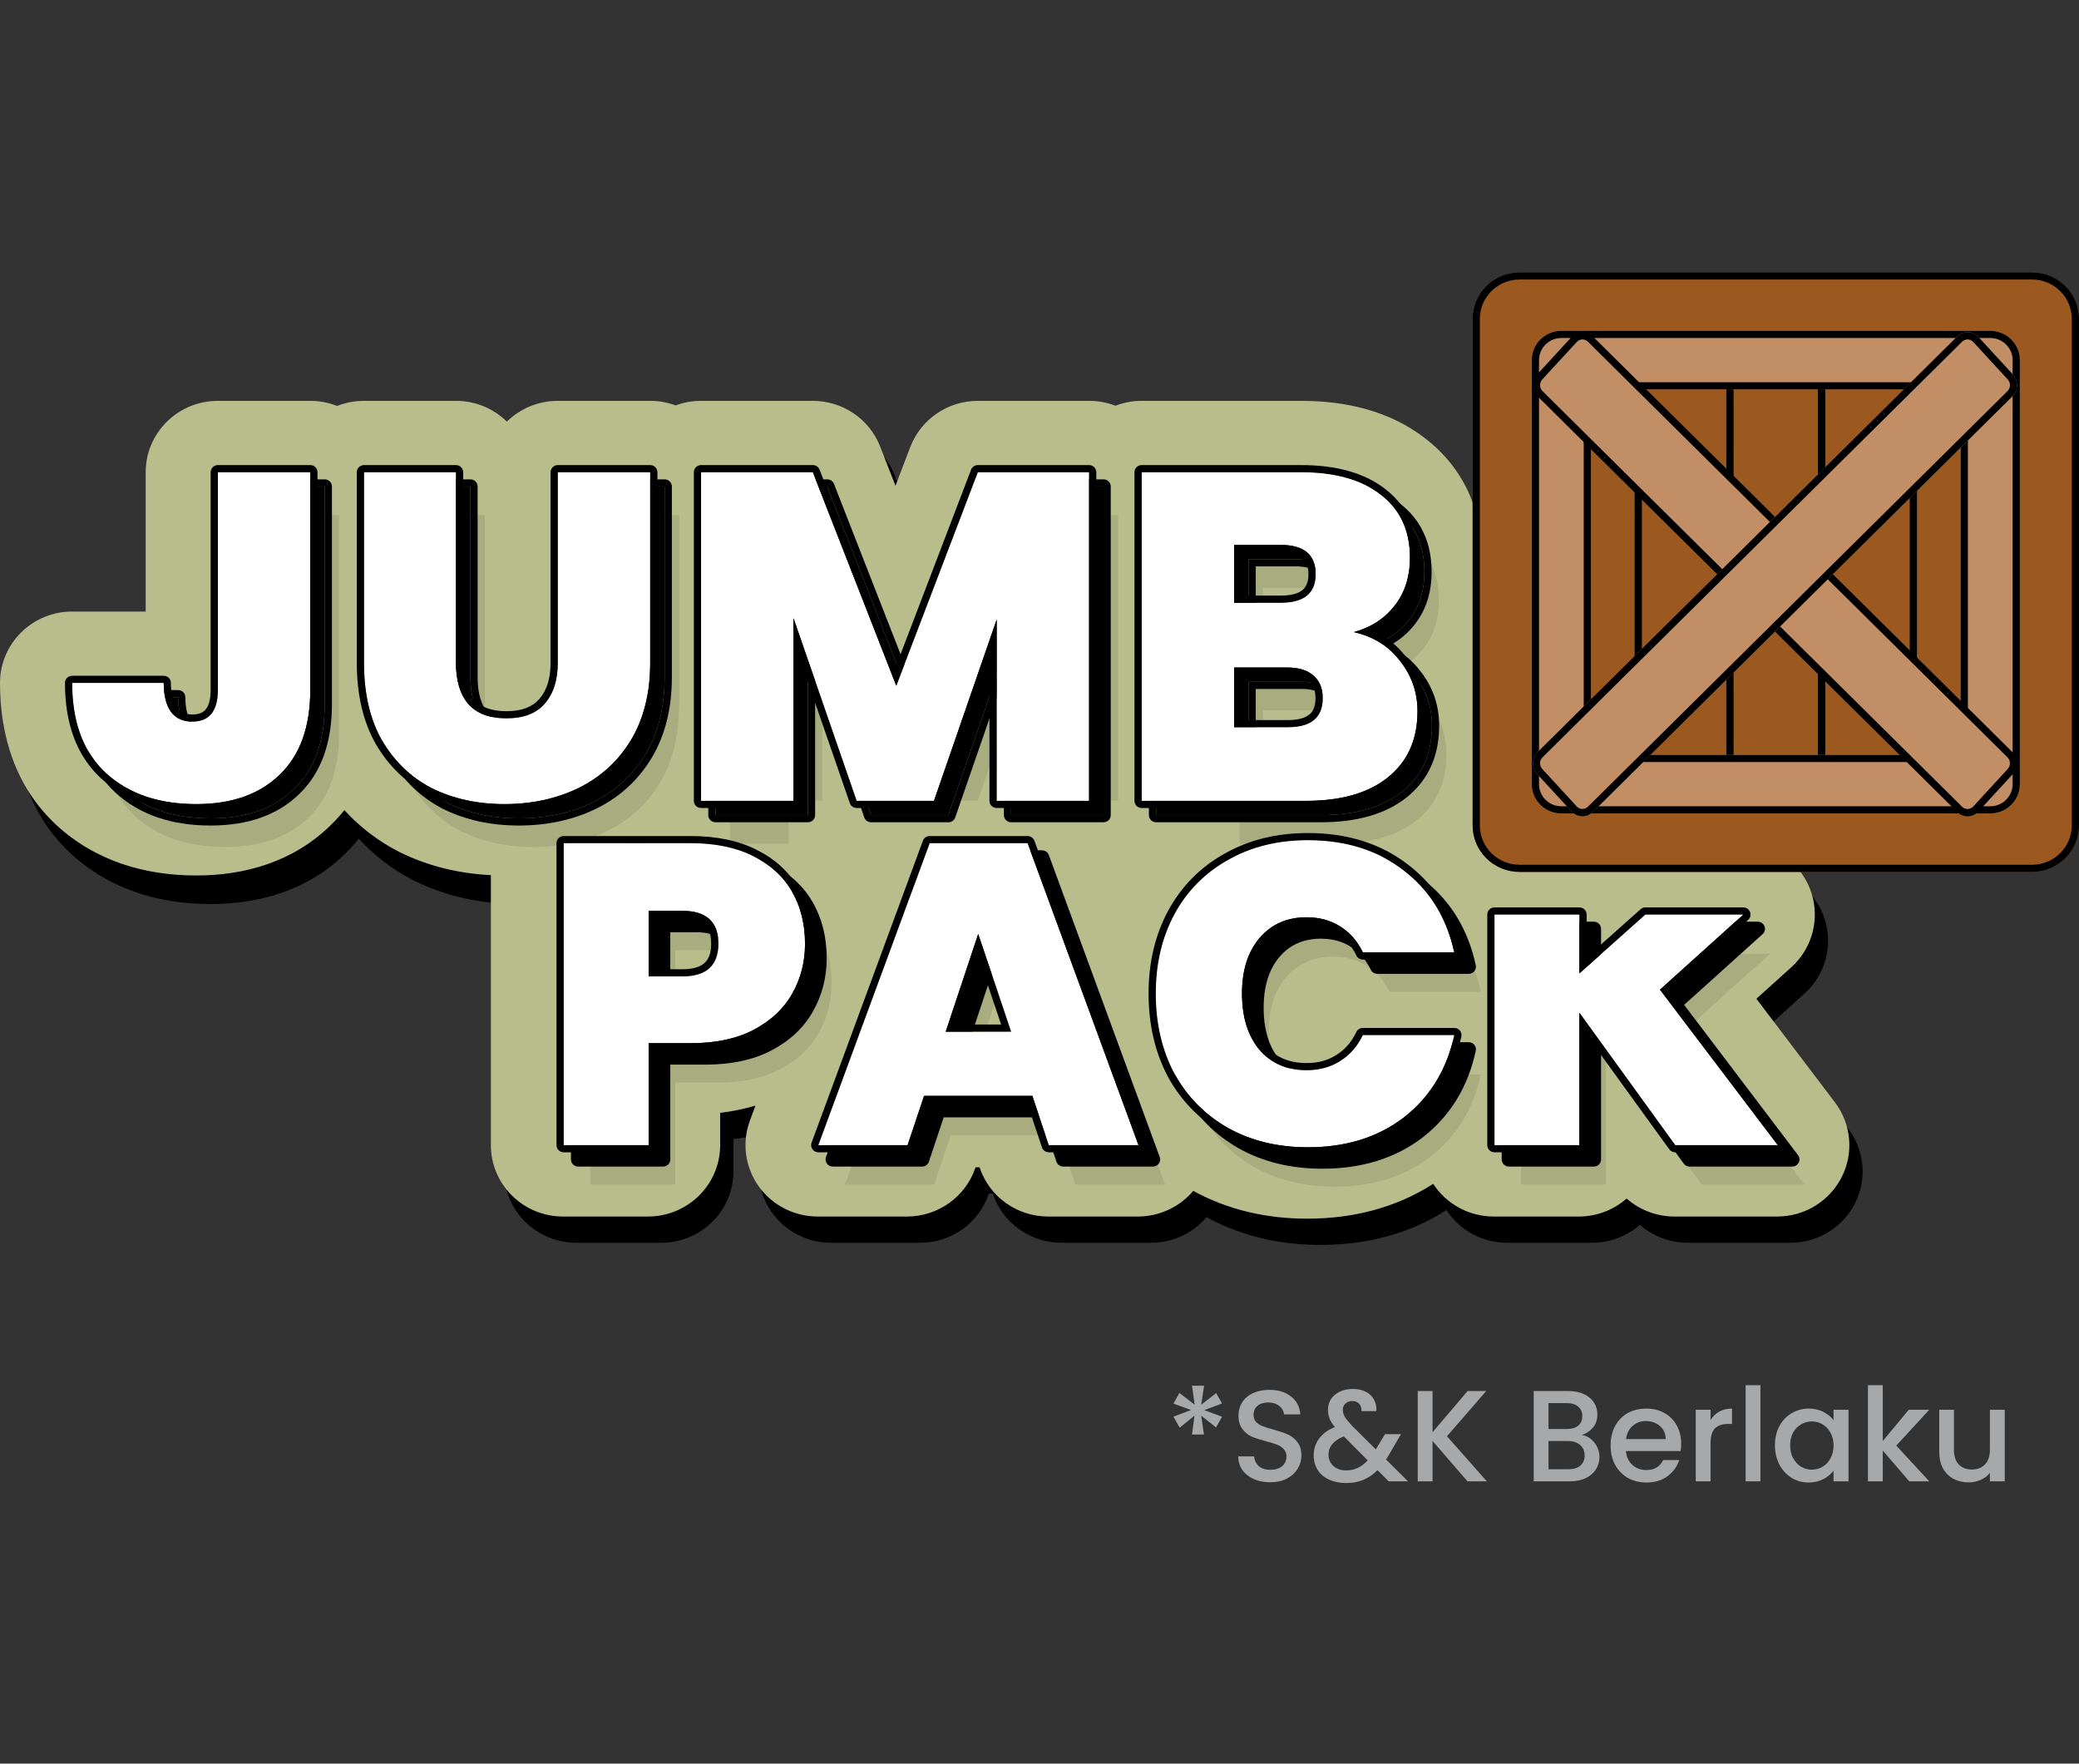 <svg width="224" height="190" viewBox="0 0 224 190" fill="none" xmlns="http://www.w3.org/2000/svg">
<rect x="0" y="0" width="224" height="190" fill="#333333" stroke="none"/>
<g clip-path="url(#clip0_11708_59395)">
<path d="M34.986 53.949V77.402C34.986 81.386 33.885 84.433 31.684 86.542C29.517 88.651 26.52 89.706 22.693 89.706C18.629 89.706 15.378 88.584 12.94 86.341C10.535 84.098 9.333 80.867 9.333 76.648H19.188C19.222 79.427 20.255 80.817 22.286 80.817C24.115 80.817 25.029 79.678 25.029 77.402V53.949H34.986Z" fill="white"/>
<path d="M50.681 53.949V74.489C50.681 76.397 51.122 77.871 52.002 78.908C52.916 79.946 54.288 80.465 56.117 80.465C57.945 80.465 59.317 79.946 60.231 78.908C61.179 77.837 61.654 76.364 61.654 74.489V53.949H71.61V74.489C71.61 77.737 70.916 80.515 69.527 82.825C68.139 85.102 66.242 86.826 63.838 87.998C61.467 89.136 58.826 89.706 55.913 89.706C53.001 89.706 50.394 89.136 48.091 87.998C45.822 86.826 44.027 85.102 42.706 82.825C41.419 80.549 40.776 77.77 40.776 74.489V53.949H50.681Z" fill="white"/>
<path d="M118.898 53.949V89.354H108.942V69.819L102.186 89.354H93.855L87.048 69.668V89.354H77.092V53.949H89.131L98.122 76.95L106.91 53.949H118.898Z" fill="white"/>
<path d="M147.424 71.174C149.524 71.643 151.183 72.681 152.403 74.288C153.656 75.862 154.282 77.67 154.282 79.712C154.282 82.725 153.232 85.085 151.133 86.793C149.033 88.5 146.087 89.354 142.294 89.354H124.566V53.949H141.735C145.392 53.949 148.254 54.753 150.32 56.36C152.419 57.967 153.469 60.227 153.469 63.139C153.469 65.215 152.911 66.956 151.793 68.362C150.709 69.735 149.253 70.672 147.424 71.174ZM134.522 68.011H139.551C142.057 68.011 143.31 66.99 143.31 64.947C143.31 62.838 142.057 61.783 139.551 61.783H134.522V68.011ZM140.313 81.419C142.819 81.419 144.072 80.381 144.072 78.306C144.072 77.234 143.733 76.414 143.056 75.845C142.412 75.276 141.481 74.991 140.262 74.991H134.522V81.419H140.313Z" fill="white"/>
<path fill-rule="evenodd" clip-rule="evenodd" d="M77.207 101.433C78.243 101.984 78.76 103.008 78.76 104.508C78.76 105.876 78.318 106.844 77.433 107.412C76.991 107.696 76.437 107.88 75.773 107.963C75.496 107.998 75.201 108.015 74.886 108.015H71.245V100.955H74.886C75.201 100.955 75.496 100.972 75.773 101.008C76.329 101.078 76.807 101.22 77.207 101.433ZM75.773 93.664C77.08 93.664 78.288 93.776 79.397 94.002C80.533 94.232 81.566 94.581 82.494 95.048C84.362 95.971 85.762 97.248 86.695 98.878C87.629 100.509 88.096 102.385 88.096 104.508C88.096 106.477 87.629 108.277 86.695 109.907C85.793 111.507 84.408 112.799 82.541 113.784C81.777 114.181 80.94 114.495 80.031 114.727C78.754 115.052 77.335 115.214 75.773 115.214H71.245V126.197H62.096V93.664H75.773ZM79.023 122.717V126.197C79.023 130.444 75.541 133.887 71.245 133.887H62.096C57.801 133.887 54.318 130.444 54.318 126.197V93.664C54.318 89.417 57.801 85.974 62.096 85.974H75.773C79.297 85.974 82.808 86.585 85.996 88.182C88.831 89.588 91.256 91.625 93.002 94.331L94.22 91.03C95.339 87.994 98.259 85.974 101.527 85.974H112.076C115.348 85.974 118.27 87.999 119.387 91.039L121.52 96.847C123.544 93.459 126.342 90.73 129.838 88.779C133.642 86.625 137.863 85.651 142.271 85.651C147.84 85.651 153.058 87.162 157.43 90.564C158.706 91.547 159.841 92.635 160.837 93.815C161.336 93.716 161.852 93.664 162.381 93.664H171.53C172.812 93.664 174.021 93.97 175.087 94.513C176.178 93.959 177.395 93.664 178.641 93.664H189.19C192.402 93.664 195.283 95.615 196.443 98.575C197.603 101.535 196.804 104.896 194.431 107.035L190.672 110.423L199.133 121.586C200.899 123.917 201.182 127.033 199.864 129.638C198.546 132.242 195.854 133.887 192.908 133.887H181.846C179.925 133.887 178.095 133.186 176.688 131.953C175.315 133.156 173.509 133.887 171.53 133.887H162.381C159.64 133.887 157.231 132.485 155.845 130.368C151.814 132.958 147.176 134.117 142.271 134.117C137.929 134.117 133.765 133.188 129.998 131.124C128.527 132.866 126.343 133.887 124.026 133.887H114.363C111.008 133.887 108.031 131.759 106.978 128.61L106.968 128.58H106.542L106.531 128.61C105.479 131.759 102.502 133.887 99.146 133.887H89.531C86.992 133.887 84.614 132.662 83.158 130.606C81.703 128.55 81.354 125.921 82.223 123.564L82.823 121.937C81.582 122.309 80.309 122.563 79.023 122.717ZM114.363 126.197H124.026L112.076 93.664H101.527L89.531 126.197H99.146L100.92 120.89H112.59L114.363 126.197ZM103.254 113.968H110.302L106.755 103.447L103.254 113.968ZM130.873 122.312C131.713 123.084 132.65 123.764 133.683 124.351C136.172 125.736 139.035 126.428 142.271 126.428C146.379 126.428 149.833 125.351 152.634 123.198C153.106 122.829 153.55 122.439 153.966 122.027C154.186 121.808 154.399 121.584 154.603 121.353C156.3 119.438 157.448 117.099 158.049 114.337H148.199C147.608 115.568 146.784 116.506 145.726 117.152C144.699 117.799 143.501 118.122 142.131 118.122C140.015 118.122 138.319 117.383 137.043 115.906C135.799 114.399 135.176 112.384 135.176 109.861C135.176 107.369 135.799 105.385 137.043 103.908C138.319 102.401 140.015 101.647 142.131 101.647C143.501 101.647 144.699 101.97 145.726 102.616C146.784 103.262 147.608 104.201 148.199 105.431H158.049C157.726 103.947 157.245 102.588 156.606 101.353C156.152 100.476 155.618 99.661 155.004 98.91C154.671 98.502 154.314 98.113 153.933 97.742C153.527 97.346 153.094 96.971 152.634 96.617C149.833 94.433 146.379 93.341 142.271 93.341C139.035 93.341 136.172 94.048 133.683 95.463C131.193 96.848 129.264 98.801 127.895 101.324C126.706 103.538 126.045 106.032 125.912 108.805C125.896 109.153 125.887 109.505 125.887 109.861C125.887 113.092 126.556 115.968 127.895 118.491C128.696 119.949 129.689 121.223 130.873 122.312ZM162.381 126.197H171.53V111.938L181.846 126.197H192.908L180.212 109.446L189.19 101.353H178.641L171.53 107.692V101.353H162.381V126.197Z" fill="black"/>
<path fill-rule="evenodd" clip-rule="evenodd" d="M40.777 53.949V74.489C40.777 75.508 40.839 76.479 40.963 77.402C41.198 79.149 41.657 80.722 42.337 82.121C42.454 82.361 42.577 82.596 42.707 82.825C44.028 85.102 45.823 86.826 48.092 87.998C50.394 89.136 53.002 89.705 55.914 89.705C58.827 89.705 61.468 89.136 63.839 87.998C66.122 86.885 67.948 85.274 69.315 83.165C69.387 83.053 69.458 82.94 69.528 82.825C70.917 80.515 71.611 77.736 71.611 74.489V53.949H61.654V74.489C61.654 76.364 61.18 77.837 60.232 78.908C59.318 79.946 57.946 80.465 56.118 80.465C54.289 80.465 52.917 79.946 52.003 78.908C51.123 77.87 50.682 76.397 50.682 74.489V53.949H40.777ZM56.168 48.498C57.575 47.115 59.514 46.26 61.654 46.26H71.611C72.576 46.26 73.499 46.433 74.352 46.751C75.204 46.433 76.128 46.26 77.093 46.26H89.132C92.345 46.26 95.228 48.214 96.386 51.177L98.04 55.407L99.635 51.232C100.778 48.24 103.675 46.26 106.911 46.26H118.899C119.899 46.26 120.855 46.446 121.733 46.786C122.611 46.446 123.567 46.26 124.566 46.26H141.736C146.457 46.26 151.226 47.29 155.107 50.298C159.318 53.534 161.248 58.156 161.248 63.139C161.248 65.771 160.699 68.393 159.428 70.793C161.178 73.463 162.061 76.499 162.061 79.712C162.061 84.71 160.202 89.374 156.074 92.731C152.122 95.945 147.186 97.043 142.295 97.043H124.566C123.567 97.043 122.611 96.857 121.733 96.517C120.855 96.857 119.899 97.043 118.899 97.043H108.943C107.731 97.043 106.585 96.769 105.563 96.281C104.532 96.772 103.383 97.043 102.187 97.043H93.856C92.649 97.043 91.491 96.768 90.454 96.269C89.426 96.765 88.27 97.043 87.049 97.043H77.093C74.177 97.043 71.636 95.457 70.304 93.11C69.357 93.778 68.347 94.374 67.278 94.895L67.237 94.915C63.7 96.613 59.879 97.395 55.914 97.395C51.954 97.395 48.13 96.614 44.613 94.875C44.572 94.855 44.531 94.834 44.49 94.813C42.25 93.656 40.302 92.154 38.662 90.352C38.194 90.938 37.681 91.502 37.12 92.042C33.148 95.895 27.998 97.395 22.694 97.395C17.119 97.395 11.822 95.815 7.642 91.97L7.602 91.933C3.22 87.845 1.556 82.335 1.556 76.648C1.556 72.402 5.038 68.959 9.334 68.959H17.253V53.949C17.253 49.702 20.735 46.26 25.03 46.26H34.987C36.01 46.26 36.987 46.455 37.882 46.81C38.776 46.455 39.754 46.26 40.777 46.26H50.682C52.823 46.26 54.762 47.115 56.168 48.498ZM25.03 77.402C25.03 79.678 24.116 80.817 22.287 80.817C20.448 80.817 19.427 79.678 19.225 77.402C19.204 77.163 19.192 76.912 19.189 76.648H9.334C9.334 79.743 9.981 82.306 11.275 84.338C11.745 85.075 12.3 85.743 12.941 86.341C15.379 88.584 18.63 89.705 22.694 89.705C26.52 89.705 29.517 88.651 31.685 86.541C32.803 85.47 33.637 84.157 34.187 82.603C34.72 81.096 34.987 79.362 34.987 77.402V53.949H25.03V77.402ZM77.093 89.354H87.049V69.668L93.856 89.354H102.187L108.943 69.818V89.354H118.899V53.949H106.911L98.123 76.95L89.132 53.949H77.093V89.354ZM153.272 65.162C153.404 64.527 153.47 63.853 153.47 63.139C153.47 60.227 152.42 57.967 150.321 56.36C148.255 54.753 145.393 53.949 141.736 53.949H124.566V89.354H142.295C146.088 89.354 149.034 88.5 151.134 86.793C153.233 85.085 154.283 82.725 154.283 79.712C154.283 78.664 154.118 77.678 153.788 76.754C153.475 75.876 153.014 75.054 152.403 74.288C151.754 73.432 150.979 72.737 150.08 72.204C149.698 71.978 149.294 71.781 148.867 71.612C148.412 71.433 147.931 71.287 147.425 71.174C147.922 71.038 148.392 70.869 148.833 70.669C149.186 70.508 149.522 70.328 149.839 70.126C150.588 69.652 151.24 69.064 151.794 68.362C152.527 67.439 153.02 66.373 153.272 65.162ZM144.069 78.112C144.03 77.135 143.693 76.379 143.057 75.845C142.873 75.682 142.665 75.543 142.435 75.427C142.391 75.404 142.346 75.383 142.3 75.363C141.845 75.159 141.305 75.039 140.68 75.003C140.561 74.996 140.439 74.992 140.314 74.991C140.297 74.991 140.28 74.991 140.263 74.991H134.523V81.419H140.314C141.099 81.419 141.761 81.317 142.3 81.113C143.482 80.667 144.073 79.731 144.073 78.305C144.073 78.24 144.071 78.175 144.069 78.112ZM142.127 67.421C142.187 67.382 142.245 67.342 142.3 67.3C142.974 66.79 143.311 66.006 143.311 64.947C143.311 64.847 143.308 64.749 143.302 64.653C143.246 63.708 142.912 62.995 142.3 62.517C141.675 62.028 140.759 61.783 139.552 61.783H134.523V68.01H139.552C139.801 68.01 140.038 68 140.263 67.98C140.293 67.977 140.324 67.975 140.354 67.971C141.078 67.896 141.669 67.713 142.127 67.421Z" fill="black"/>
<rect x="155.556" y="63.177" width="6.222" height="29.219" fill="#B9BD8C"/>
<path d="M33.431 50.873V74.326C33.431 78.31 32.33 81.356 30.129 83.466C27.961 85.575 24.964 86.629 21.138 86.629C17.074 86.629 13.823 85.508 11.384 83.265C8.98 81.022 7.778 77.791 7.778 73.572H17.633C17.666 76.351 18.699 77.74 20.731 77.74C22.56 77.74 23.474 76.602 23.474 74.326V50.873H33.431Z" fill="white"/>
<path d="M49.126 50.873V71.413C49.126 73.321 49.566 74.794 50.447 75.832C51.361 76.87 52.733 77.389 54.562 77.389C56.39 77.389 57.762 76.87 58.676 75.832C59.624 74.761 60.099 73.288 60.099 71.413V50.873H70.055V71.413C70.055 74.66 69.361 77.439 67.972 79.749C66.584 82.026 64.687 83.75 62.283 84.922C59.912 86.06 57.271 86.629 54.358 86.629C51.446 86.629 48.838 86.06 46.535 84.922C44.267 83.75 42.472 82.026 41.151 79.749C39.864 77.473 39.221 74.694 39.221 71.413V50.873H49.126Z" fill="white"/>
<path d="M117.343 50.873V86.278H107.387V66.742L100.63 86.278H92.3L85.493 66.592V86.278H75.537V50.873H87.576L96.567 73.874L105.355 50.873H117.343Z" fill="white"/>
<path d="M145.869 68.098C147.969 68.567 149.628 69.605 150.847 71.212C152.1 72.785 152.727 74.593 152.727 76.636C152.727 79.649 151.677 82.009 149.577 83.717C147.478 85.424 144.532 86.278 140.739 86.278H123.01V50.873H140.18C143.837 50.873 146.699 51.677 148.765 53.284C150.864 54.891 151.914 57.151 151.914 60.063C151.914 62.139 151.355 63.88 150.238 65.286C149.154 66.659 147.698 67.596 145.869 68.098ZM132.967 64.934H137.996C140.502 64.934 141.755 63.913 141.755 61.871C141.755 59.762 140.502 58.707 137.996 58.707H132.967V64.934ZM138.758 78.343C141.264 78.343 142.517 77.305 142.517 75.23C142.517 74.158 142.178 73.338 141.501 72.769C140.857 72.2 139.926 71.915 138.707 71.915H132.967V78.343H138.758Z" fill="white"/>
<path d="M77.331 101.683C77.331 100.183 76.813 99.158 75.778 98.608C75.377 98.395 74.899 98.253 74.343 98.182C74.067 98.147 73.771 98.129 73.456 98.129H69.816V105.19H73.456C73.771 105.19 74.067 105.173 74.343 105.138C75.008 105.054 75.561 104.871 76.004 104.586C76.888 104.019 77.331 103.051 77.331 101.683Z" fill="#B9BD8C"/>
<path d="M108.873 111.143H101.825L105.325 100.621L108.873 111.143Z" fill="#B9BD8C"/>
<path d="M141.501 72.77C142.136 73.304 142.474 74.059 142.513 75.036C142.515 75.1 142.517 75.165 142.517 75.23C142.517 76.656 141.926 77.591 140.744 78.038C140.205 78.242 139.543 78.344 138.758 78.344H132.967V71.916H138.707L138.758 71.916C138.883 71.917 139.005 71.921 139.124 71.928C139.749 71.964 140.289 72.084 140.744 72.288C140.79 72.308 140.835 72.329 140.878 72.351C141.109 72.468 141.317 72.607 141.501 72.77Z" fill="#B9BD8C"/>
<path d="M140.744 64.225C140.689 64.267 140.631 64.307 140.571 64.346C140.113 64.637 139.522 64.821 138.798 64.896C138.768 64.899 138.737 64.902 138.707 64.905C138.482 64.925 138.245 64.935 137.996 64.935H132.967V58.708H137.996C139.202 58.708 140.119 58.953 140.744 59.442C141.356 59.92 141.69 60.632 141.746 61.578C141.752 61.674 141.755 61.772 141.755 61.872C141.755 62.931 141.418 63.715 140.744 64.225Z" fill="#B9BD8C"/>
<path fill-rule="evenodd" clip-rule="evenodd" d="M52.889 94.283C49.453 94.111 46.137 93.323 43.057 91.8C43.044 91.794 43.031 91.787 43.018 91.781C42.99 91.767 42.962 91.752 42.934 91.738C40.694 90.581 38.746 89.079 37.106 87.277C36.638 87.863 36.125 88.427 35.563 88.967C31.592 92.82 26.442 94.319 21.137 94.319C15.563 94.319 10.266 92.74 6.086 88.894L6.046 88.858C1.664 84.77 0 79.259 0 73.573C0 69.326 3.482 65.884 7.778 65.884H15.696V50.874C15.696 46.627 19.179 43.185 23.474 43.185H33.431C34.454 43.185 35.431 43.38 36.326 43.735C37.22 43.38 38.197 43.185 39.221 43.185H49.126C51.267 43.185 53.206 44.04 54.612 45.423C56.019 44.04 57.958 43.185 60.098 43.185H70.055C71.019 43.185 71.943 43.358 72.796 43.676C73.648 43.358 74.572 43.185 75.537 43.185H87.576C90.789 43.185 93.672 45.139 94.83 48.102L96.484 52.331L98.079 48.157C99.222 45.165 102.119 43.185 105.355 43.185H117.343C118.343 43.185 119.298 43.371 120.177 43.711C121.055 43.371 122.01 43.185 123.01 43.185H140.18C144.901 43.185 149.67 44.215 153.551 47.223C157.762 50.459 159.692 55.081 159.692 60.064C159.692 62.696 159.143 65.318 157.872 67.718C159.622 70.388 160.505 73.424 160.505 76.636C160.505 80.847 159.186 84.82 156.303 87.975C157.457 88.896 158.491 89.904 159.407 90.99C159.906 90.89 160.423 90.838 160.951 90.838H170.1C171.382 90.838 172.592 91.145 173.658 91.688C174.749 91.134 175.966 90.838 177.212 90.838H187.761C190.972 90.838 193.853 92.789 195.013 95.749C196.173 98.71 195.374 102.071 193.001 104.21L189.242 107.598L197.703 118.761C199.469 121.091 199.753 124.208 198.435 126.812C197.117 129.416 194.424 131.061 191.479 131.061H180.416C178.496 131.061 176.666 130.36 175.258 129.127C173.885 130.33 172.079 131.061 170.1 131.061H160.951C158.211 131.061 155.801 129.66 154.416 127.542C150.385 130.132 145.747 131.292 140.842 131.292C136.5 131.292 132.336 130.363 128.568 128.298C127.098 130.041 124.914 131.061 122.596 131.061H112.934C109.579 131.061 106.602 128.934 105.549 125.784L105.539 125.754H105.112L105.102 125.784C104.049 128.934 101.072 131.061 97.717 131.061H88.101C85.563 131.061 83.184 129.837 81.729 127.781C80.274 125.725 79.924 123.096 80.794 120.738L81.394 119.111C80.152 119.484 78.88 119.737 77.593 119.891V123.372C77.593 127.618 74.111 131.061 69.816 131.061H60.667C56.371 131.061 52.889 127.618 52.889 123.372V94.283ZM39.221 71.414V50.874H49.126V71.414C49.126 73.322 49.566 74.795 50.447 75.833C51.361 76.871 52.733 77.39 54.562 77.39C56.39 77.39 57.762 76.871 58.676 75.833C59.624 74.762 60.098 73.288 60.098 71.414V50.874H70.055V71.414C70.055 74.661 69.361 77.44 67.972 79.75C67.902 79.865 67.831 79.978 67.759 80.089C66.998 81.264 66.094 82.284 65.049 83.149H60.667C57.943 83.149 55.546 84.533 54.157 86.629C51.325 86.603 48.785 86.035 46.535 84.923C44.267 83.751 42.472 82.027 41.151 79.75C41.021 79.52 40.898 79.286 40.781 79.046C40.1 77.647 39.642 76.073 39.407 74.326C39.283 73.404 39.221 72.433 39.221 71.414ZM60.667 93.606V123.372H69.816V112.389H74.343C75.906 112.389 77.325 112.226 78.601 111.901C79.511 111.669 80.347 111.355 81.112 110.958C82.979 109.974 84.364 108.682 85.266 107.082C86.2 105.451 86.666 103.652 86.666 101.683C86.666 99.56 86.2 97.683 85.266 96.053C84.822 95.278 84.273 94.583 83.619 93.968H75.537C72.967 93.968 70.689 92.737 69.273 90.838H67.521C66.942 91.19 66.342 91.517 65.722 91.82L65.681 91.839C64.064 92.615 62.389 93.2 60.667 93.606ZM98.944 93.968L88.101 123.372H97.717L99.491 118.065H111.16L112.934 123.372H122.596L111.796 93.968H107.386C106.175 93.968 105.029 93.694 104.007 93.206C102.976 93.697 101.827 93.968 100.63 93.968H98.944ZM119.913 93.538L120.091 94.022C120.191 93.854 120.293 93.688 120.397 93.523C120.323 93.497 120.25 93.47 120.177 93.442C120.089 93.475 120.002 93.507 119.913 93.538ZM149.1 84.08C146.486 83.227 143.71 82.826 140.842 82.826C136.434 82.826 132.213 83.799 128.408 85.954C128.218 86.06 128.031 86.168 127.845 86.279H123.01V50.874H140.18C143.837 50.874 146.699 51.677 148.765 53.284C150.864 54.891 151.914 57.151 151.914 60.064C151.914 60.778 151.848 61.452 151.716 62.087C151.464 63.298 150.971 64.364 150.238 65.287C149.684 65.989 149.032 66.577 148.283 67.051C147.965 67.252 147.63 67.433 147.277 67.593C146.835 67.794 146.366 67.963 145.869 68.099C146.375 68.212 146.856 68.358 147.31 68.537C147.737 68.705 148.142 68.903 148.524 69.129C149.423 69.662 150.198 70.357 150.847 71.213C151.458 71.979 151.919 72.801 152.232 73.679C152.562 74.603 152.727 75.589 152.727 76.636C152.727 79.65 151.677 82.01 149.577 83.717C149.423 83.843 149.264 83.964 149.1 84.08ZM130.251 93.968C128.704 95.188 127.442 96.699 126.465 98.499C125.276 100.713 124.615 103.207 124.483 105.98C124.466 106.327 124.458 106.679 124.458 107.036C124.458 110.266 125.127 113.143 126.465 115.665C127.266 117.123 128.259 118.397 129.444 119.487C130.284 120.259 131.22 120.939 132.253 121.526C134.743 122.91 137.606 123.602 140.842 123.602C144.95 123.602 148.404 122.526 151.204 120.372C151.677 120.004 152.121 119.613 152.537 119.201C152.757 118.983 152.969 118.758 153.174 118.528C154.87 116.613 156.019 114.274 156.619 111.512H146.77C146.179 112.743 145.354 113.681 144.296 114.327C143.269 114.973 142.071 115.296 140.702 115.296C138.586 115.296 136.89 114.558 135.614 113.081C134.369 111.574 133.747 109.558 133.747 107.036C133.747 104.544 134.369 102.56 135.614 101.083C136.89 99.575 138.586 98.822 140.702 98.822C142.071 98.822 143.269 99.145 144.296 99.791C145.354 100.437 146.179 101.375 146.77 102.606H156.619C156.297 101.122 155.816 99.762 155.177 98.528C154.722 97.65 154.188 96.836 153.574 96.084C153.241 95.677 152.884 95.287 152.504 94.916C152.098 94.52 151.665 94.145 151.204 93.792C150.619 93.335 150.005 92.926 149.362 92.565C146.619 93.573 143.671 93.968 140.739 93.968H130.251ZM85.493 85.847C85.189 85.676 84.88 85.512 84.567 85.357C81.739 83.94 78.656 83.299 75.537 83.173V50.874H87.576L96.567 73.874L105.355 50.874H117.343V86.279H116.91C115.47 84.345 113.161 83.149 110.647 83.149H107.386V66.743L101.713 83.149H100.098C97.583 83.149 95.275 84.345 93.834 86.279H92.3L85.493 66.593V85.847ZM20.731 77.741C22.56 77.741 23.474 76.603 23.474 74.326V50.874H33.431V74.326C33.431 76.287 33.164 78.021 32.631 79.527C32.081 81.082 31.247 82.395 30.129 83.466C27.961 85.576 24.964 86.63 21.137 86.63C17.074 86.63 13.823 85.509 11.384 83.266C10.744 82.668 10.189 82 9.719 81.262C8.425 79.231 7.778 76.668 7.778 73.573H17.633C17.636 73.837 17.648 74.088 17.669 74.326C17.871 76.603 18.892 77.741 20.731 77.741ZM170.1 123.372H160.951V98.528H170.1V104.867L177.212 98.528H187.761L178.782 106.62L191.479 123.372H180.416L170.1 109.112V123.372Z" fill="#B9BD8C"/>
<path d="M36.541 55.487V78.94C36.541 82.924 35.441 85.971 33.24 88.08C31.072 90.189 28.075 91.244 24.248 91.244C20.185 91.244 16.934 90.122 14.495 87.879C12.091 85.636 10.889 82.405 10.889 78.186H20.743C20.777 80.965 21.81 82.355 23.842 82.355C25.671 82.355 26.585 81.216 26.585 78.94V55.487H36.541Z" fill="#A8AC7F"/>
<path d="M52.237 55.487V76.027C52.237 77.935 52.677 79.409 53.558 80.446C54.472 81.484 55.844 82.003 57.672 82.003C59.501 82.003 60.873 81.484 61.787 80.446C62.735 79.375 63.209 77.902 63.209 76.027V55.487H73.166V76.027C73.166 79.275 72.471 82.053 71.083 84.364C69.694 86.64 67.798 88.364 65.394 89.536C63.023 90.674 60.382 91.244 57.469 91.244C54.557 91.244 51.949 90.674 49.646 89.536C47.377 88.364 45.583 86.64 44.262 84.364C42.975 82.087 42.331 79.308 42.331 76.027V55.487H52.237Z" fill="#A8AC7F"/>
<path d="M120.454 55.487V90.892H110.497V71.357L103.741 90.892H95.41L88.604 71.206V90.892H78.647V55.487H90.686L99.677 78.488L108.465 55.487H120.454Z" fill="#A8AC7F"/>
<path d="M148.98 72.713C151.08 73.181 152.739 74.219 153.958 75.826C155.211 77.4 155.838 79.208 155.838 81.25C155.838 84.263 154.788 86.623 152.688 88.331C150.589 90.038 147.642 90.892 143.85 90.892H126.121V55.487H143.291C146.948 55.487 149.81 56.291 151.876 57.898C153.975 59.505 155.025 61.765 155.025 64.677C155.025 66.753 154.466 68.494 153.349 69.9C152.265 71.273 150.809 72.21 148.98 72.713ZM136.077 69.549H141.106C143.612 69.549 144.865 68.528 144.865 66.485C144.865 64.376 143.612 63.322 141.106 63.322H136.077V69.549ZM141.868 82.957C144.374 82.957 145.627 81.919 145.627 79.844C145.627 78.772 145.289 77.952 144.611 77.383C143.968 76.814 143.037 76.529 141.818 76.529H136.077V82.957H141.868Z" fill="#A8AC7F"/>
<path d="M88.095 104.509C88.095 106.478 87.629 108.278 86.695 109.909C85.793 111.508 84.408 112.8 82.541 113.785C80.705 114.739 78.448 115.215 75.772 115.215H71.245V126.198H62.096V93.665H75.772C78.417 93.665 80.658 94.126 82.494 95.049C84.361 95.972 85.761 97.249 86.695 98.879C87.629 100.51 88.095 102.387 88.095 104.509ZM74.885 108.017C77.468 108.017 78.76 106.847 78.76 104.509C78.76 102.14 77.468 100.956 74.885 100.956H71.245V108.017H74.885Z" fill="#B9BD8C"/>
<path d="M112.589 120.892H100.92L99.146 126.198H89.53L101.527 93.665H112.076L124.025 126.198H114.363L112.589 120.892ZM110.302 113.969L106.754 103.448L103.254 113.969H110.302Z" fill="#B9BD8C"/>
<path d="M125.887 109.862C125.887 106.663 126.556 103.817 127.894 101.325C129.263 98.802 131.193 96.849 133.682 95.465C136.172 94.049 139.035 93.342 142.271 93.342C146.379 93.342 149.833 94.434 152.633 96.618C155.434 98.772 157.239 101.71 158.048 105.432H148.199C147.608 104.202 146.783 103.263 145.725 102.617C144.698 101.971 143.5 101.648 142.131 101.648C140.015 101.648 138.319 102.402 137.043 103.909C135.798 105.386 135.176 107.37 135.176 109.862C135.176 112.385 135.798 114.4 137.043 115.908C138.319 117.384 140.015 118.123 142.131 118.123C143.5 118.123 144.698 117.8 145.725 117.154C146.783 116.508 147.608 115.569 148.199 114.339H158.048C157.239 118.061 155.434 121.015 152.633 123.199C149.833 125.352 146.379 126.429 142.271 126.429C139.035 126.429 136.172 125.737 133.682 124.353C131.193 122.937 129.263 120.984 127.894 118.492C126.556 115.969 125.887 113.093 125.887 109.862Z" fill="#B9BD8C"/>
<path d="M181.845 126.198L171.529 111.939V126.198H162.38V101.354H171.529V107.693L178.641 101.354H189.19L180.211 109.447L192.908 126.198H181.845Z" fill="#B9BD8C"/>
<path d="M86.667 101.683C86.667 103.652 86.2 105.452 85.266 107.082C84.364 108.682 82.979 109.974 81.112 110.959C79.276 111.912 77.02 112.389 74.344 112.389H69.816V123.372H60.667V90.839H74.344C76.989 90.839 79.229 91.3 81.065 92.223C82.932 93.146 84.333 94.423 85.266 96.053C86.2 97.684 86.667 99.56 86.667 101.683ZM73.457 105.19C76.04 105.19 77.331 104.021 77.331 101.683C77.331 99.314 76.04 98.13 73.457 98.13H69.816V105.19H73.457Z" fill="white"/>
<path d="M111.161 118.065H99.491L97.717 123.372H88.102L100.098 90.839H110.647L122.597 123.372H112.934L111.161 118.065ZM108.873 111.143L105.326 100.622L101.825 111.143H108.873Z" fill="white"/>
<path d="M124.458 107.036C124.458 103.837 125.127 100.991 126.465 98.499C127.835 95.976 129.764 94.023 132.253 92.638C134.743 91.223 137.606 90.516 140.842 90.516C144.95 90.516 148.404 91.608 151.205 93.792C154.005 95.946 155.81 98.884 156.619 102.606H146.77C146.179 101.376 145.354 100.437 144.296 99.791C143.27 99.145 142.071 98.822 140.702 98.822C138.586 98.822 136.89 99.576 135.614 101.083C134.37 102.56 133.747 104.544 133.747 107.036C133.747 109.559 134.37 111.574 135.614 113.081C136.89 114.558 138.586 115.297 140.702 115.297C142.071 115.297 143.27 114.973 144.296 114.327C145.354 113.681 146.179 112.743 146.77 111.512H156.619C155.81 115.235 154.005 118.188 151.205 120.373C148.404 122.526 144.95 123.603 140.842 123.603C137.606 123.603 134.743 122.911 132.253 121.526C129.764 120.111 127.835 118.158 126.465 115.666C125.127 113.143 124.458 110.267 124.458 107.036Z" fill="white"/>
<path d="M180.416 123.372L170.101 109.113V123.372H160.952V98.528H170.101V104.867L177.212 98.528H187.761L178.783 106.621L191.479 123.372H180.416Z" fill="white"/>
<path d="M89.596 105.921C89.596 107.89 89.129 109.69 88.196 111.321C87.293 112.92 85.909 114.213 84.042 115.197C82.206 116.151 79.95 116.628 77.273 116.628H72.746V127.611H63.597V95.077H77.273C79.918 95.077 82.159 95.538 83.995 96.461C85.862 97.384 87.262 98.661 88.196 100.292C89.129 101.922 89.596 103.799 89.596 105.921ZM76.386 109.429C78.969 109.429 80.261 108.26 80.261 105.921C80.261 103.553 78.969 102.368 76.386 102.368H72.746V109.429H76.386Z" fill="#A8AC7F"/>
<path d="M114.09 122.304H102.421L100.647 127.611H91.031L103.028 95.077H113.577L125.526 127.611H115.864L114.09 122.304ZM111.803 115.382L108.255 104.86L104.755 115.382H111.803Z" fill="#A8AC7F"/>
<path d="M127.388 111.275C127.388 108.075 128.057 105.229 129.395 102.737C130.764 100.215 132.694 98.261 135.183 96.877C137.673 95.462 140.536 94.754 143.772 94.754C147.88 94.754 151.334 95.846 154.135 98.03C156.935 100.184 158.74 103.122 159.549 106.844H149.7C149.109 105.614 148.284 104.675 147.226 104.029C146.199 103.383 145.001 103.06 143.632 103.06C141.516 103.06 139.82 103.814 138.544 105.322C137.299 106.798 136.677 108.783 136.677 111.275C136.677 113.797 137.299 115.812 138.544 117.32C139.82 118.796 141.516 119.535 143.632 119.535C145.001 119.535 146.199 119.212 147.226 118.566C148.284 117.92 149.109 116.981 149.7 115.751H159.549C158.74 119.473 156.935 122.427 154.135 124.611C151.334 126.764 147.88 127.841 143.772 127.841C140.536 127.841 137.673 127.149 135.183 125.765C132.694 124.349 130.764 122.396 129.395 119.904C128.057 117.381 127.388 114.505 127.388 111.275Z" fill="#A8AC7F"/>
<path d="M183.346 127.611L173.03 113.351V127.611H163.881V102.766H173.03V109.106L180.142 102.766H190.691L181.712 110.859L194.409 127.611H183.346Z" fill="#A8AC7F"/>
<rect x="84.967" y="86.244" width="48.6" height="9.892" fill="#B9BD8C"/>
<path fill-rule="evenodd" clip-rule="evenodd" d="M75.97 114.696C78.737 114.696 81.125 114.203 83.1 113.177L83.104 113.175C85.083 112.131 86.585 110.742 87.571 108.997C88.573 107.245 89.071 105.315 89.071 103.221C89.071 100.983 88.578 98.973 87.57 97.212C86.553 95.436 85.031 94.058 83.042 93.074C81.07 92.084 78.703 91.607 75.97 91.607H62.293C61.864 91.607 61.516 91.951 61.516 92.376V124.91C61.516 125.334 61.864 125.679 62.293 125.679H71.442C71.872 125.679 72.22 125.334 72.22 124.91V114.696H75.97ZM78.18 103.221C78.18 104.253 77.898 104.891 77.464 105.284C77.016 105.689 76.271 105.959 75.083 105.959H72.22V100.436H75.083C76.269 100.436 77.013 100.709 77.46 101.119C77.896 101.519 78.18 102.17 78.18 103.221Z" fill="black"/>
<path fill-rule="evenodd" clip-rule="evenodd" d="M100.082 125.151L101.68 120.372H112.225L113.822 125.151C113.928 125.466 114.225 125.679 114.561 125.679H124.223C124.477 125.679 124.714 125.556 124.86 125.351C125.006 125.146 125.041 124.883 124.954 124.647L113.005 92.114C112.893 91.81 112.601 91.607 112.274 91.607H101.724C101.397 91.607 101.105 91.809 100.994 92.113L88.997 124.646C88.91 124.882 88.945 125.145 89.091 125.351C89.236 125.556 89.474 125.679 89.728 125.679H99.344C99.679 125.679 99.977 125.466 100.082 125.151ZM104.526 111.912L106.957 104.605L109.421 111.912H104.526Z" fill="black"/>
<path d="M127.407 99.673L127.405 99.676C126 102.293 125.307 105.266 125.307 108.574C125.307 111.912 125.999 114.913 127.403 117.56L127.408 117.57C128.846 120.187 130.878 122.244 133.492 123.73L133.499 123.734C136.119 125.191 139.117 125.909 142.469 125.909C146.721 125.909 150.351 124.792 153.309 122.517L153.313 122.514C156.267 120.21 158.162 117.094 159.006 113.211C159.056 112.984 158.999 112.747 158.851 112.567C158.703 112.386 158.481 112.281 158.246 112.281H148.397C148.097 112.281 147.823 112.452 147.694 112.72C147.16 113.832 146.431 114.651 145.514 115.211L145.505 115.216C144.618 115.774 143.569 116.065 142.329 116.065C140.423 116.065 138.953 115.413 137.838 114.126C136.74 112.793 136.151 110.968 136.151 108.574C136.151 106.208 136.74 104.416 137.837 103.114C138.955 101.794 140.426 101.128 142.329 101.128C143.569 101.128 144.618 101.419 145.505 101.977L145.514 101.983C146.431 102.543 147.16 103.362 147.694 104.474C147.823 104.742 148.097 104.913 148.397 104.913H158.246C158.481 104.913 158.703 104.808 158.851 104.627C158.999 104.446 159.056 104.209 159.006 103.982C158.163 100.1 156.267 96.999 153.311 94.724C150.353 92.418 146.722 91.284 142.469 91.284C139.115 91.284 136.116 92.018 133.495 93.508C130.877 94.965 128.844 97.025 127.407 99.673Z" fill="black"/>
<path d="M181.41 125.357C181.556 125.559 181.792 125.679 182.043 125.679H193.106C193.4 125.679 193.669 125.514 193.801 125.254C193.933 124.993 193.905 124.682 193.728 124.449L181.455 108.256L189.912 100.634C190.149 100.42 190.229 100.084 190.113 99.788C189.997 99.492 189.709 99.296 189.388 99.296H178.838C178.646 99.296 178.46 99.367 178.318 99.494L172.505 104.676V100.065C172.505 99.641 172.157 99.296 171.727 99.296H162.578C162.149 99.296 161.8 99.641 161.8 100.065V124.91C161.8 125.334 162.149 125.679 162.578 125.679H171.727C172.157 125.679 172.505 125.334 172.505 124.91V113.047L181.41 125.357Z" fill="black"/>
<path d="M86.737 101.683C86.737 103.652 86.27 105.452 85.337 107.082C84.434 108.682 83.049 109.974 81.182 110.959C79.346 111.912 77.09 112.389 74.414 112.389H69.886V123.372H60.737V90.839H74.414C77.059 90.839 79.3 91.3 81.136 92.223C83.003 93.146 84.403 94.423 85.337 96.053C86.27 97.684 86.737 99.56 86.737 101.683ZM73.527 105.19C76.11 105.19 77.401 104.021 77.401 101.683C77.401 99.314 76.11 98.13 73.527 98.13H69.886V105.19H73.527Z" fill="white"/>
<path d="M111.231 118.065H99.561L97.788 123.372H88.172L100.168 90.839H110.717L122.667 123.372H113.005L111.231 118.065ZM108.944 111.143L105.396 100.622L101.895 111.143H108.944Z" fill="white"/>
<path d="M124.529 107.036C124.529 103.837 125.198 100.991 126.536 98.499C127.905 95.976 129.834 94.023 132.324 92.638C134.813 91.223 137.676 90.516 140.913 90.516C145.02 90.516 148.474 91.608 151.275 93.792C154.076 95.946 155.881 98.884 156.69 102.606H146.841C146.249 101.376 145.425 100.437 144.367 99.791C143.34 99.145 142.142 98.822 140.773 98.822C138.657 98.822 136.961 99.576 135.685 101.083C134.44 102.56 133.818 104.544 133.818 107.036C133.818 109.559 134.44 111.574 135.685 113.081C136.961 114.558 138.657 115.297 140.773 115.297C142.142 115.297 143.34 114.973 144.367 114.327C145.425 113.681 146.249 112.743 146.841 111.512H156.69C155.881 115.235 154.076 118.188 151.275 120.373C148.474 122.526 145.02 123.603 140.913 123.603C137.676 123.603 134.813 122.911 132.324 121.526C129.834 120.111 127.905 118.158 126.536 115.666C125.198 113.143 124.529 110.267 124.529 107.036Z" fill="white"/>
<path d="M180.487 123.372L170.171 109.113V123.372H161.022V98.528H170.171V104.867L177.282 98.528H187.832L178.853 106.621L191.549 123.372H180.487Z" fill="white"/>
<path fill-rule="evenodd" clip-rule="evenodd" d="M81.545 111.639C79.57 112.665 77.182 113.158 74.415 113.158H70.665V123.372C70.665 123.796 70.317 124.141 69.887 124.141H60.738C60.309 124.141 59.96 123.796 59.96 123.372V90.838C59.96 90.413 60.309 90.069 60.738 90.069H74.415C77.148 90.069 79.515 90.546 81.487 91.536C83.476 92.52 84.997 93.898 86.014 95.674C87.022 97.435 87.516 99.445 87.516 101.683C87.516 103.777 87.018 105.707 86.016 107.459C85.03 109.204 83.528 110.593 81.549 111.637L81.545 111.639ZM81.136 92.222C79.3 91.299 77.06 90.838 74.415 90.838H60.738V123.372H69.887V112.389H74.415C77.091 112.389 79.347 111.912 81.183 110.958C83.05 109.974 84.435 108.682 85.338 107.082C86.271 105.451 86.738 103.652 86.738 101.683C86.738 99.56 86.271 97.683 85.338 96.053C84.404 94.422 83.004 93.145 81.136 92.222ZM100.169 90.838H110.718L122.668 123.372H113.006L111.232 118.065H99.562L97.788 123.372H88.173L100.169 90.838ZM100.124 118.834L98.527 123.613C98.422 123.928 98.124 124.141 97.788 124.141H88.173C87.919 124.141 87.681 124.018 87.536 123.813C87.39 123.607 87.355 123.344 87.442 123.108L99.438 90.575C99.55 90.271 99.842 90.069 100.169 90.069H110.718C111.046 90.069 111.338 90.272 111.449 90.576L123.399 123.109C123.486 123.345 123.45 123.608 123.305 123.813C123.159 124.018 122.922 124.141 122.668 124.141H113.006C112.67 124.141 112.372 123.928 112.267 123.613L110.67 118.834H100.124ZM125.85 98.138L125.851 98.135C127.289 95.487 129.322 93.426 131.94 91.969C134.561 90.48 137.56 89.746 140.914 89.746C145.167 89.746 148.798 90.88 151.756 93.186C154.712 95.46 156.607 98.562 157.451 102.444C157.5 102.671 157.443 102.908 157.296 103.089C157.148 103.269 156.926 103.374 156.691 103.374H146.842C146.541 103.374 146.268 103.204 146.139 102.935C145.605 101.824 144.876 101.005 143.959 100.445L143.95 100.439C143.063 99.881 142.014 99.59 140.774 99.59C138.871 99.59 137.4 100.256 136.282 101.576C135.185 102.878 134.596 104.67 134.596 107.036C134.596 109.43 135.185 111.254 136.283 112.588C137.397 113.875 138.868 114.527 140.774 114.527C142.014 114.527 143.063 114.236 143.95 113.678L143.959 113.673C144.876 113.113 145.605 112.294 146.139 111.182C146.268 110.914 146.541 110.743 146.842 110.743H156.691C156.926 110.743 157.148 110.848 157.296 111.029C157.443 111.209 157.5 111.446 157.451 111.673C156.607 115.556 154.712 118.672 151.758 120.976L151.754 120.979C148.795 123.254 145.166 124.371 140.914 124.371C137.562 124.371 134.564 123.653 131.943 122.196L131.937 122.192C129.323 120.706 127.291 118.649 125.853 116.032L125.848 116.022C124.444 113.375 123.752 110.373 123.752 107.036C123.752 103.727 124.444 100.755 125.85 98.138ZM135.686 113.081C134.441 111.573 133.818 109.558 133.818 107.036C133.818 104.544 134.441 102.559 135.686 101.083C136.961 99.575 138.657 98.822 140.774 98.822C142.143 98.822 143.341 99.144 144.368 99.791C145.426 100.437 146.25 101.375 146.842 102.606H156.691C156.634 102.345 156.573 102.089 156.506 101.837C155.624 98.476 153.881 95.794 151.276 93.791C148.475 91.607 145.021 90.515 140.914 90.515C137.677 90.515 134.814 91.223 132.325 92.638C129.835 94.022 127.906 95.976 126.537 98.498C125.199 100.99 124.53 103.836 124.53 107.036C124.53 110.266 125.199 113.142 126.537 115.665C127.906 118.157 129.835 120.111 132.325 121.526C134.814 122.91 137.677 123.602 140.914 123.602C145.021 123.602 148.475 122.526 151.276 120.372C153.881 118.34 155.625 115.643 156.507 112.281C156.573 112.028 156.634 111.772 156.691 111.512H146.842C146.25 112.742 145.426 113.681 144.368 114.327C143.341 114.973 142.143 115.296 140.774 115.296C138.657 115.296 136.961 114.558 135.686 113.081ZM180.488 124.141C180.237 124.141 180.001 124.021 179.855 123.819L170.95 111.509V123.372C170.95 123.796 170.601 124.141 170.172 124.141H161.023C160.593 124.141 160.245 123.796 160.245 123.372V98.527C160.245 98.103 160.593 97.758 161.023 97.758H170.172C170.601 97.758 170.95 98.103 170.95 98.527V103.138L176.762 97.956C176.905 97.829 177.091 97.758 177.283 97.758H187.832C188.154 97.758 188.442 97.954 188.558 98.249C188.674 98.546 188.594 98.882 188.356 99.096L179.9 106.718L192.173 122.911C192.349 123.144 192.378 123.455 192.246 123.716C192.114 123.976 191.845 124.141 191.55 124.141H180.488ZM178.854 106.62L187.832 98.527H177.283L170.172 104.867V98.527H161.023V123.372H170.172V109.112L180.488 123.372H191.55L178.854 106.62ZM75.909 103.746C76.343 103.353 76.624 102.715 76.624 101.683C76.624 100.632 76.341 99.981 75.905 99.581C75.458 99.171 74.713 98.898 73.528 98.898H70.665V104.421H73.528C74.716 104.421 75.461 104.151 75.909 103.746ZM73.528 105.19C76.111 105.19 77.402 104.021 77.402 101.683C77.402 99.314 76.111 98.129 73.528 98.129H69.887V105.19H73.528ZM105.397 100.621L101.896 111.143H108.945L105.397 100.621ZM105.402 103.067L102.971 110.374H107.865L105.402 103.067Z" fill="black"/>
<path d="M34.986 52.412V75.865C34.986 79.849 33.885 82.895 31.684 85.005C29.517 87.114 26.52 88.168 22.693 88.168C18.629 88.168 15.378 87.047 12.94 84.804C10.535 82.561 9.333 79.33 9.333 75.111H19.188C19.222 77.89 20.255 79.28 22.286 79.28C24.115 79.28 25.029 78.141 25.029 75.865V52.412H34.986Z" fill="black"/>
<path d="M50.681 52.412V72.952C50.681 74.86 51.122 76.333 52.002 77.371C52.916 78.409 54.288 78.928 56.117 78.928C57.945 78.928 59.317 78.409 60.231 77.371C61.179 76.3 61.654 74.827 61.654 72.952V52.412H71.61V72.952C71.61 76.199 70.916 78.978 69.527 81.288C68.139 83.565 66.242 85.289 63.838 86.461C61.467 87.599 58.826 88.168 55.913 88.168C53.001 88.168 50.394 87.599 48.091 86.461C45.822 85.289 44.027 83.565 42.706 81.288C41.419 79.012 40.776 76.233 40.776 72.952V52.412H50.681Z" fill="black"/>
<path d="M118.898 87.817V52.412H106.91L98.122 75.413L89.131 52.412H77.092V87.817H87.048V68.131L93.855 87.817H102.186L108.942 68.281V87.817H118.898Z" fill="black"/>
<path fill-rule="evenodd" clip-rule="evenodd" d="M152.403 72.751C151.183 71.144 149.524 70.106 147.424 69.637C149.253 69.135 150.709 68.198 151.793 66.825C152.91 65.419 153.469 63.678 153.469 61.602C153.469 58.69 152.419 56.43 150.32 54.823C148.254 53.216 145.392 52.412 141.735 52.412H124.565V87.817H142.294C146.087 87.817 149.033 86.963 151.133 85.256C153.232 83.548 154.282 81.188 154.282 78.175C154.282 76.132 153.656 74.325 152.403 72.751ZM139.551 66.474H134.522V60.246H139.551C142.057 60.246 143.31 61.301 143.31 63.41C143.31 65.452 142.057 66.474 139.551 66.474ZM144.072 76.769C144.072 78.844 142.819 79.882 140.313 79.882H134.522V73.454H140.262C141.481 73.454 142.412 73.739 143.056 74.308C143.733 74.877 144.072 75.697 144.072 76.769Z" fill="black"/>
<path fill-rule="evenodd" clip-rule="evenodd" d="M35.764 52.411C35.764 51.987 35.416 51.643 34.986 51.643H25.03C24.6 51.643 24.252 51.987 24.252 52.411V75.864C24.252 76.921 24.036 77.572 23.735 77.947C23.461 78.288 23.027 78.51 22.287 78.51C21.472 78.51 20.959 78.245 20.615 77.781C20.238 77.274 19.982 76.421 19.966 75.102C19.961 74.68 19.614 74.342 19.188 74.342H9.333C8.904 74.342 8.556 74.686 8.556 75.111C8.556 79.476 9.804 82.935 12.406 85.362L12.41 85.366C15.023 87.769 18.478 88.937 22.693 88.937C26.668 88.937 29.88 87.838 32.228 85.554C34.622 83.259 35.764 79.987 35.764 75.864V52.411ZM34.986 75.864C34.986 79.848 33.886 82.895 31.684 85.004C29.517 87.113 26.52 88.168 22.693 88.168C18.629 88.168 15.378 87.046 12.94 84.803C10.684 82.698 9.486 79.724 9.347 75.88C9.338 75.627 9.333 75.371 9.333 75.111H19.188C19.222 77.889 20.255 79.279 22.287 79.279C24.116 79.279 25.03 78.141 25.03 75.864V52.411H34.986V75.864Z" fill="black"/>
<path fill-rule="evenodd" clip-rule="evenodd" d="M51.46 52.411C51.46 51.987 51.111 51.643 50.682 51.643H40.776C40.347 51.643 39.998 51.987 39.998 52.411V72.951C39.998 76.33 40.661 79.246 42.028 81.663L42.032 81.67C43.424 84.069 45.325 85.9 47.731 87.142L47.743 87.148C50.167 88.346 52.897 88.937 55.914 88.937C58.931 88.937 61.691 88.346 64.178 87.152L64.182 87.15C66.721 85.913 68.729 84.087 70.194 81.685L70.196 81.68C71.67 79.229 72.388 76.308 72.388 72.951V52.411C72.388 51.987 72.04 51.643 71.61 51.643H61.654C61.224 51.643 60.876 51.987 60.876 52.411V72.951C60.876 74.7 60.436 75.972 59.646 76.864L59.645 76.866C58.922 77.687 57.796 78.159 56.117 78.159C54.442 78.159 53.318 77.689 52.594 76.871C51.874 76.019 51.46 74.748 51.46 72.951V52.411ZM50.682 72.951C50.682 74.86 51.122 76.333 52.002 77.371C52.917 78.409 54.288 78.927 56.117 78.927C57.946 78.927 59.317 78.409 60.232 77.371C61.18 76.299 61.654 74.826 61.654 72.951V52.411H71.61V72.951C71.61 76.199 70.916 78.978 69.528 81.288C68.139 83.564 66.243 85.289 63.838 86.46C61.468 87.599 58.826 88.168 55.914 88.168C53.002 88.168 50.394 87.599 48.091 86.46C45.822 85.289 44.027 83.564 42.707 81.288C41.42 79.011 40.776 76.232 40.776 72.951V52.411H50.682V72.951Z" fill="black"/>
<path fill-rule="evenodd" clip-rule="evenodd" d="M119.676 52.411C119.676 51.987 119.328 51.643 118.898 51.643H106.91C106.587 51.643 106.297 51.841 106.183 52.14L98.114 73.258L89.857 52.134C89.741 51.838 89.453 51.643 89.131 51.643H77.092C76.663 51.643 76.314 51.987 76.314 52.411V87.816C76.314 88.241 76.663 88.585 77.092 88.585H87.048C87.478 88.585 87.826 88.241 87.826 87.816V72.757L93.119 88.065C93.227 88.376 93.523 88.585 93.855 88.585H102.186C102.519 88.585 102.814 88.376 102.922 88.065L108.164 72.907V87.816C108.164 88.241 108.513 88.585 108.942 88.585H118.898C119.328 88.585 119.676 88.241 119.676 87.816V52.411ZM89.131 52.411L98.122 75.412L106.91 52.411H118.898V87.816H108.942V68.281L102.186 87.816H93.855L87.048 68.13V87.816H77.092V52.411H89.131Z" fill="black"/>
<path fill-rule="evenodd" clip-rule="evenodd" d="M134.522 73.454V79.882H140.313C142.819 79.882 144.072 78.844 144.072 76.768C144.072 75.697 143.733 74.876 143.056 74.307C142.413 73.738 141.481 73.454 140.262 73.454H134.522ZM140.262 74.222C141.369 74.222 142.086 74.481 142.538 74.88L142.552 74.893C143.018 75.284 143.294 75.868 143.294 76.768C143.294 77.648 143.035 78.18 142.633 78.514C142.204 78.869 141.476 79.113 140.313 79.113H135.3V74.222H140.262Z" fill="black"/>
<path fill-rule="evenodd" clip-rule="evenodd" d="M143.31 63.41C143.31 65.452 142.057 66.473 139.551 66.473H134.522V60.246H139.551C142.057 60.246 143.31 61.3 143.31 63.41ZM139.551 65.704H135.3V61.015H139.551C140.712 61.015 141.438 61.262 141.866 61.622C142.271 61.963 142.532 62.509 142.532 63.41C142.532 64.269 142.276 64.787 141.876 65.114C141.447 65.463 140.717 65.704 139.551 65.704Z" fill="black"/>
<path fill-rule="evenodd" clip-rule="evenodd" d="M123.788 87.816C123.788 88.241 124.136 88.585 124.566 88.585H142.294C146.197 88.585 149.342 87.707 151.627 85.849C153.93 83.977 155.06 81.386 155.06 78.174C155.06 75.966 154.379 73.992 153.02 72.282C152.118 71.096 150.996 70.196 149.666 69.58C150.736 69.013 151.652 68.253 152.405 67.3C153.647 65.737 154.247 63.821 154.247 61.602C154.247 58.482 153.11 55.986 150.799 54.216C148.551 52.469 145.499 51.643 141.735 51.643H124.566C124.136 51.643 123.788 51.987 123.788 52.411V87.816ZM148.716 70.017C150.216 70.577 151.445 71.488 152.403 72.75C153.656 74.324 154.282 76.132 154.282 78.174C154.282 81.187 153.233 83.548 151.133 85.255C149.033 86.963 146.087 87.816 142.294 87.816H124.566V52.411H141.735C145.393 52.411 148.254 53.215 150.32 54.822C152.42 56.429 153.47 58.689 153.47 61.602C153.47 63.677 152.911 65.418 151.793 66.825C150.974 67.863 149.94 68.652 148.694 69.193C148.293 69.367 147.87 69.514 147.425 69.637C147.875 69.737 148.306 69.864 148.716 70.017Z" fill="black"/>
<path d="M33.431 50.873V74.326C33.431 78.31 32.33 81.356 30.129 83.466C27.961 85.575 24.964 86.629 21.138 86.629C17.074 86.629 13.823 85.508 11.384 83.265C8.98 81.022 7.778 77.791 7.778 73.572H17.633C17.666 76.351 18.699 77.74 20.731 77.74C22.56 77.74 23.474 76.602 23.474 74.326V50.873H33.431Z" fill="white"/>
<path d="M49.126 50.873V71.413C49.126 73.321 49.566 74.794 50.447 75.832C51.361 76.87 52.733 77.389 54.562 77.389C56.39 77.389 57.762 76.87 58.676 75.832C59.624 74.761 60.099 73.288 60.099 71.413V50.873H70.055V71.413C70.055 74.66 69.361 77.439 67.972 79.749C66.584 82.026 64.687 83.75 62.283 84.922C59.912 86.06 57.271 86.629 54.358 86.629C51.446 86.629 48.838 86.06 46.535 84.922C44.267 83.75 42.472 82.026 41.151 79.749C39.864 77.473 39.221 74.694 39.221 71.413V50.873H49.126Z" fill="white"/>
<path d="M117.343 86.278V50.873H105.355L96.567 73.874L87.576 50.873H75.537V86.278H85.493V66.592L92.3 86.278H100.63L107.387 66.742V86.278H117.343Z" fill="white"/>
<path fill-rule="evenodd" clip-rule="evenodd" d="M150.847 71.212C149.628 69.605 147.969 68.567 145.869 68.098C147.698 67.596 149.154 66.659 150.238 65.286C151.355 63.88 151.914 62.139 151.914 60.063C151.914 57.151 150.864 54.891 148.765 53.284C146.699 51.677 143.837 50.873 140.18 50.873H123.01V86.278H140.739C144.532 86.278 147.478 85.424 149.577 83.717C151.677 82.009 152.727 79.649 152.727 76.636C152.727 74.593 152.1 72.785 150.847 71.212ZM137.996 64.934H132.967V58.707H137.996C140.502 58.707 141.755 59.762 141.755 61.871C141.755 63.913 140.502 64.934 137.996 64.934ZM142.517 75.23C142.517 77.305 141.264 78.343 138.758 78.343H132.967V71.915H138.707C139.926 71.915 140.857 72.2 141.501 72.769C142.178 73.338 142.517 74.158 142.517 75.23Z" fill="white"/>
<path fill-rule="evenodd" clip-rule="evenodd" d="M34.209 50.873C34.209 50.449 33.861 50.105 33.431 50.105H23.475C23.045 50.105 22.697 50.449 22.697 50.873V74.326C22.697 75.383 22.481 76.034 22.18 76.409C21.906 76.75 21.472 76.972 20.732 76.972C19.917 76.972 19.404 76.707 19.06 76.243C18.682 75.736 18.427 74.882 18.411 73.563C18.406 73.142 18.059 72.804 17.633 72.804H7.778C7.349 72.804 7 73.148 7 73.573C7 77.938 8.249 81.397 10.851 83.824L10.855 83.828C13.467 86.231 16.923 87.399 21.138 87.399C25.112 87.399 28.325 86.3 30.673 84.016C33.067 81.721 34.209 78.448 34.209 74.326V50.873ZM33.431 74.326C33.431 78.31 32.33 81.357 30.129 83.466C27.962 85.575 24.965 86.63 21.138 86.63C17.074 86.63 13.823 85.508 11.385 83.265C9.129 81.16 7.931 78.186 7.792 74.342C7.783 74.089 7.778 73.833 7.778 73.573H17.633C17.667 76.352 18.7 77.741 20.732 77.741C22.56 77.741 23.475 76.603 23.475 74.326V50.873H33.431V74.326Z" fill="black"/>
<path fill-rule="evenodd" clip-rule="evenodd" d="M49.904 50.873C49.904 50.449 49.556 50.105 49.127 50.105H39.221C38.792 50.105 38.443 50.449 38.443 50.873V71.413C38.443 74.792 39.106 77.708 40.472 80.125L40.477 80.132C41.868 82.531 43.77 84.362 46.176 85.604L46.188 85.61C48.612 86.808 51.342 87.399 54.359 87.399C57.376 87.399 60.136 86.808 62.623 85.614L62.627 85.612C65.165 84.375 67.174 82.549 68.639 80.147L68.641 80.142C70.115 77.691 70.833 74.77 70.833 71.413V50.873C70.833 50.449 70.485 50.105 70.055 50.105H60.099C59.669 50.105 59.321 50.449 59.321 50.873V71.413C59.321 73.162 58.88 74.434 58.091 75.326L58.09 75.328C57.366 76.149 56.241 76.62 54.562 76.62C52.887 76.62 51.762 76.151 51.039 75.333C50.319 74.481 49.904 73.21 49.904 71.413V50.873ZM49.127 71.413C49.127 73.322 49.567 74.795 50.447 75.832C51.362 76.87 52.733 77.389 54.562 77.389C56.391 77.389 57.762 76.87 58.676 75.832C59.625 74.761 60.099 73.288 60.099 71.413V50.873H70.055V71.413C70.055 74.661 69.361 77.44 67.972 79.75C66.584 82.026 64.688 83.751 62.283 84.922C59.913 86.061 57.271 86.63 54.359 86.63C51.446 86.63 48.839 86.061 46.536 84.922C44.267 83.751 42.472 82.026 41.151 79.75C39.864 77.473 39.221 74.694 39.221 71.413V50.873H49.127V71.413Z" fill="black"/>
<path fill-rule="evenodd" clip-rule="evenodd" d="M118.121 50.873C118.121 50.449 117.773 50.105 117.343 50.105H105.355C105.032 50.105 104.742 50.303 104.627 50.602L96.559 71.72L88.301 50.596C88.186 50.3 87.897 50.105 87.576 50.105H75.537C75.107 50.105 74.759 50.449 74.759 50.873V86.278C74.759 86.703 75.107 87.047 75.537 87.047H85.493C85.923 87.047 86.271 86.703 86.271 86.278V71.219L91.564 86.527C91.672 86.838 91.968 87.047 92.3 87.047H100.631C100.963 87.047 101.259 86.838 101.367 86.527L106.609 71.369V86.278C106.609 86.703 106.957 87.047 107.387 87.047H117.343C117.773 87.047 118.121 86.703 118.121 86.278V50.873ZM87.576 50.873L96.567 73.874L105.355 50.873H117.343V86.278H107.387V66.743L100.631 86.278H92.3L85.493 66.592V86.278H75.537V50.873H87.576Z" fill="black"/>
<path fill-rule="evenodd" clip-rule="evenodd" d="M132.967 71.915V78.344H138.758C141.264 78.344 142.517 77.306 142.517 75.23C142.517 74.159 142.178 73.338 141.501 72.769C140.858 72.2 139.926 71.915 138.707 71.915H132.967ZM138.707 72.684C139.813 72.684 140.531 72.943 140.982 73.342L140.997 73.355C141.463 73.746 141.739 74.33 141.739 75.23C141.739 76.11 141.48 76.642 141.078 76.976C140.649 77.331 139.921 77.575 138.758 77.575H133.745V72.684H138.707Z" fill="black"/>
<path fill-rule="evenodd" clip-rule="evenodd" d="M141.755 61.871C141.755 63.914 140.502 64.935 137.996 64.935H132.967V58.708H137.996C140.502 58.708 141.755 59.762 141.755 61.871ZM137.996 64.166H133.745V59.477H137.996C139.157 59.477 139.883 59.724 140.311 60.084C140.716 60.425 140.977 60.971 140.977 61.871C140.977 62.731 140.721 63.249 140.321 63.576C139.891 63.925 139.162 64.166 137.996 64.166Z" fill="black"/>
<path fill-rule="evenodd" clip-rule="evenodd" d="M122.233 86.278C122.233 86.703 122.581 87.047 123.011 87.047H140.739C144.642 87.047 147.787 86.169 150.072 84.311C152.374 82.438 153.505 79.848 153.505 76.636C153.505 74.428 152.824 72.454 151.465 70.744C150.563 69.558 149.441 68.657 148.111 68.042C149.181 67.475 150.096 66.715 150.85 65.761C152.092 64.199 152.692 62.283 152.692 60.064C152.692 56.944 151.554 54.448 149.243 52.678C146.996 50.931 143.944 50.105 140.18 50.105H123.011C122.581 50.105 122.233 50.449 122.233 50.873V86.278ZM147.161 68.479C148.661 69.039 149.89 69.95 150.848 71.212C152.101 72.786 152.727 74.594 152.727 76.636C152.727 79.649 151.677 82.01 149.578 83.717C147.478 85.424 144.532 86.278 140.739 86.278H123.011V50.873H140.18C143.838 50.873 146.699 51.677 148.765 53.284C150.865 54.891 151.914 57.151 151.914 60.064C151.914 62.139 151.356 63.88 150.238 65.286C149.418 66.325 148.385 67.114 147.139 67.654C146.738 67.828 146.315 67.977 145.87 68.099C146.32 68.199 146.751 68.326 147.161 68.479Z" fill="black"/>
<path d="M158.667 34.349C158.667 31.585 160.934 29.344 163.73 29.344H218.937C221.733 29.344 224 31.585 224 34.349V88.928C224 91.693 221.733 93.934 218.937 93.934H163.73C160.934 93.934 158.667 91.693 158.667 88.928V34.349Z" fill="#9B581F"/>
<path fill-rule="evenodd" clip-rule="evenodd" d="M218.937 30.113H163.73C161.363 30.113 159.445 32.01 159.445 34.349V88.928C159.445 91.268 161.363 93.165 163.73 93.165H218.937C221.304 93.165 223.223 91.268 223.223 88.928V34.349C223.223 32.01 221.304 30.113 218.937 30.113ZM163.73 29.344C160.934 29.344 158.667 31.585 158.667 34.349V88.928C158.667 91.693 160.934 93.934 163.73 93.934H218.937C221.733 93.934 224 91.693 224 88.928V34.349C224 31.585 221.733 29.344 218.937 29.344H163.73Z" fill="black"/>
<path d="M206.153 38.472C206.153 37.781 206.72 37.221 207.419 37.221H214.767C215.466 37.221 216.033 37.781 216.033 38.472V84.806C216.033 85.497 215.466 86.057 214.767 86.057H207.419C206.72 86.057 206.153 85.497 206.153 84.806V38.472Z" fill="#9B581F"/>
<path fill-rule="evenodd" clip-rule="evenodd" d="M205.764 38.472C205.764 37.568 206.504 36.836 207.418 36.836H214.766C215.68 36.836 216.421 37.568 216.421 38.472V84.805C216.421 85.709 215.68 86.441 214.766 86.441H207.418C206.504 86.441 205.764 85.709 205.764 84.805V38.472ZM207.418 37.605C206.934 37.605 206.541 37.993 206.541 38.472V84.805C206.541 85.284 206.934 85.672 207.418 85.672H214.766C215.251 85.672 215.643 85.284 215.643 84.805V38.472C215.643 37.993 215.251 37.605 214.766 37.605H207.418Z" fill="#9B581F"/>
<path d="M176.515 38.472C176.515 37.781 177.081 37.221 177.78 37.221H185.129C185.828 37.221 186.394 37.781 186.394 38.472V84.806C186.394 85.497 185.828 86.057 185.129 86.057H177.78C177.081 86.057 176.515 85.497 176.515 84.806V38.472Z" fill="#9B581F"/>
<path fill-rule="evenodd" clip-rule="evenodd" d="M176.126 38.472C176.126 37.568 176.867 36.836 177.781 36.836H185.129C186.043 36.836 186.783 37.568 186.783 38.472V84.805C186.783 85.709 186.043 86.441 185.129 86.441H177.781C176.867 86.441 176.126 85.709 176.126 84.805V38.472ZM177.781 37.605C177.296 37.605 176.904 37.993 176.904 38.472V84.805C176.904 85.284 177.296 85.672 177.781 85.672H185.129C185.613 85.672 186.006 85.284 186.006 84.805V38.472C186.006 37.993 185.613 37.605 185.129 37.605H177.781Z" fill="#9B581F"/>
<path d="M186.394 38.472C186.394 37.781 186.96 37.221 187.659 37.221H195.007C195.707 37.221 196.273 37.781 196.273 38.472V84.806C196.273 85.497 195.707 86.057 195.007 86.057H187.659C186.96 86.057 186.394 85.497 186.394 84.806V38.472Z" fill="#9B581F"/>
<path fill-rule="evenodd" clip-rule="evenodd" d="M186.005 38.472C186.005 37.568 186.746 36.836 187.66 36.836H195.008C195.922 36.836 196.662 37.568 196.662 38.472V84.805C196.662 85.709 195.922 86.441 195.008 86.441H187.66C186.746 86.441 186.005 85.709 186.005 84.805V38.472ZM187.66 37.605C187.175 37.605 186.783 37.993 186.783 38.472V84.805C186.783 85.284 187.175 85.672 187.66 85.672H195.008C195.492 85.672 195.885 85.284 195.885 84.805V38.472C195.885 37.993 195.492 37.605 195.008 37.605H187.66Z" fill="black"/>
<path d="M196.274 38.472C196.274 37.781 196.841 37.221 197.54 37.221H204.888C205.587 37.221 206.154 37.781 206.154 38.472V84.806C206.154 85.497 205.587 86.057 204.888 86.057H197.54C196.841 86.057 196.274 85.497 196.274 84.806V38.472Z" fill="#9B581F"/>
<path fill-rule="evenodd" clip-rule="evenodd" d="M195.885 38.472C195.885 37.568 196.626 36.836 197.539 36.836H204.888C205.801 36.836 206.542 37.568 206.542 38.472V84.805C206.542 85.709 205.801 86.441 204.888 86.441H197.539C196.626 86.441 195.885 85.709 195.885 84.805V38.472ZM197.539 37.605C197.055 37.605 196.663 37.993 196.663 38.472V84.805C196.663 85.284 197.055 85.672 197.539 85.672H204.888C205.372 85.672 205.764 85.284 205.764 84.805V38.472C205.764 37.993 205.372 37.605 204.888 37.605H197.539Z" fill="black"/>
<path d="M166.634 38.472C166.634 37.781 167.201 37.221 167.9 37.221H175.248C175.947 37.221 176.513 37.781 176.513 38.472V84.806C176.513 85.497 175.947 86.057 175.248 86.057H167.9C167.201 86.057 166.634 85.497 166.634 84.806V38.472Z" fill="#9B581F"/>
<path fill-rule="evenodd" clip-rule="evenodd" d="M166.245 38.472C166.245 37.568 166.986 36.836 167.9 36.836H175.248C176.162 36.836 176.903 37.568 176.903 38.472V84.805C176.903 85.709 176.162 86.441 175.248 86.441H167.9C166.986 86.441 166.245 85.709 166.245 84.805V38.472ZM167.9 37.605C167.415 37.605 167.023 37.993 167.023 38.472V84.805C167.023 85.284 167.415 85.672 167.9 85.672H175.248C175.732 85.672 176.125 85.284 176.125 84.805V38.472C176.125 37.993 175.732 37.605 175.248 37.605H167.9Z" fill="black"/>
<path fill-rule="evenodd" clip-rule="evenodd" d="M168.228 35.645C166.468 35.645 165.041 37.056 165.041 38.796V84.482C165.041 86.222 166.468 87.633 168.228 87.633H214.439C216.2 87.633 217.626 86.222 217.626 84.482V38.796C217.626 37.056 216.2 35.645 214.439 35.645H168.228ZM173.008 41.947C172.128 41.947 171.415 42.652 171.415 43.522V79.756C171.415 80.626 172.128 81.331 173.008 81.331H209.659C210.539 81.331 211.252 80.626 211.252 79.756V43.522C211.252 42.652 210.539 41.947 209.659 41.947H173.008Z" fill="#C28E65"/>
<path fill-rule="evenodd" clip-rule="evenodd" d="M168.228 36.414C166.897 36.414 165.819 37.481 165.819 38.796V84.482C165.819 85.797 166.897 86.864 168.228 86.864H214.439C215.77 86.864 216.849 85.797 216.849 84.482V38.796C216.849 37.481 215.77 36.414 214.439 36.414H168.228ZM170.637 43.522C170.637 42.228 171.699 41.178 173.008 41.178H209.659C210.969 41.178 212.03 42.228 212.03 43.522V79.756C212.03 81.05 210.969 82.1 209.659 82.1H173.008C171.699 82.1 170.637 81.05 170.637 79.756V43.522ZM165.041 38.796C165.041 37.056 166.468 35.645 168.228 35.645H214.439C216.2 35.645 217.626 37.056 217.626 38.796V84.482C217.626 86.222 216.2 87.633 214.439 87.633H168.228C166.468 87.633 165.041 86.222 165.041 84.482V38.796ZM171.415 43.522C171.415 42.652 172.128 41.947 173.008 41.947H209.659C210.539 41.947 211.252 42.652 211.252 43.522V79.756C211.252 80.626 210.539 81.331 209.659 81.331H173.008C172.128 81.331 171.415 80.626 171.415 79.756V43.522Z" fill="black"/>
<path d="M216.558 81.304C217.052 81.793 217.071 82.604 216.6 83.115L212.884 87.154C212.414 87.666 211.632 87.683 211.138 87.194L165.936 42.422C165.442 41.933 165.423 41.122 165.893 40.611L169.609 36.572C170.08 36.061 170.861 36.043 171.355 36.532L216.558 81.304Z" fill="#C28E65"/>
<path fill-rule="evenodd" clip-rule="evenodd" d="M216.819 81.019C217.465 81.658 217.49 82.719 216.875 83.387L213.159 87.426C212.544 88.094 211.522 88.118 210.876 87.478L165.674 42.706C165.028 42.067 165.003 41.007 165.618 40.339L169.334 36.299C169.949 35.631 170.971 35.608 171.617 36.247L216.819 81.019ZM216.325 82.843C216.651 82.489 216.638 81.927 216.296 81.588L171.093 36.816C170.751 36.477 170.21 36.489 169.884 36.844L166.168 40.883C165.842 41.237 165.855 41.799 166.197 42.138L211.4 86.91C211.742 87.248 212.283 87.236 212.609 86.882L216.325 82.843Z" fill="black"/>
<path d="M165.936 81.304C165.442 81.793 165.423 82.604 165.894 83.115L169.61 87.154C170.08 87.666 170.862 87.683 171.356 87.194L216.558 42.422C217.052 41.933 217.071 41.122 216.601 40.611L212.885 36.572C212.414 36.061 211.633 36.043 211.139 36.532L165.936 81.304Z" fill="#C28E65"/>
<path fill-rule="evenodd" clip-rule="evenodd" d="M165.675 81.019C165.029 81.658 165.004 82.719 165.619 83.387L169.335 87.426C169.95 88.094 170.972 88.118 171.618 87.478L216.82 42.706C217.466 42.067 217.491 41.007 216.876 40.339L213.16 36.299C212.545 35.631 211.523 35.608 210.878 36.247L165.675 81.019ZM166.169 82.843C165.843 82.489 165.856 81.927 166.198 81.588L211.401 36.816C211.743 36.477 212.285 36.489 212.61 36.844L216.327 40.883C216.652 41.237 216.639 41.799 216.297 42.138L171.094 86.91C170.752 87.248 170.211 87.236 169.885 86.882L166.169 82.843Z" fill="#C28E65"/>
<path d="M165.936 81.304C165.442 81.793 165.423 82.604 165.894 83.115L169.61 87.154C170.08 87.666 170.862 87.683 171.356 87.194L216.558 42.422C217.052 41.933 217.071 41.122 216.601 40.611L212.885 36.572C212.414 36.061 211.633 36.043 211.139 36.532L165.936 81.304Z" fill="#C28E65"/>
<path fill-rule="evenodd" clip-rule="evenodd" d="M165.675 81.019C165.029 81.658 165.004 82.719 165.619 83.387L169.335 87.426C169.95 88.094 170.972 88.118 171.618 87.478L216.82 42.706C217.466 42.067 217.491 41.007 216.876 40.339L213.16 36.299C212.545 35.631 211.523 35.608 210.878 36.247L165.675 81.019ZM166.169 82.843C165.843 82.489 165.856 81.927 166.198 81.588L211.401 36.816C211.743 36.477 212.285 36.489 212.61 36.844L216.327 40.883C216.652 41.237 216.639 41.799 216.297 42.138L171.094 86.91C170.752 87.248 170.211 87.236 169.885 86.882L166.169 82.843Z" fill="black"/>
<path d="M131.036 150.084L131.666 151.204L129.748 151.918L131.666 152.632L131.022 153.78L129.426 152.52L129.72 154.55H128.432L128.698 152.52L127.102 153.808L126.43 152.618L128.334 151.904L126.43 151.218L127.074 150.07L128.712 151.33L128.432 149.286H129.734L129.426 151.33L131.036 150.084Z" fill="#A7A8AA"/>
<path d="M136.858 159.688C136.205 159.688 135.617 159.576 135.094 159.352C134.572 159.119 134.161 158.792 133.862 158.372C133.564 157.952 133.414 157.462 133.414 156.902H135.122C135.16 157.322 135.323 157.668 135.612 157.938C135.911 158.209 136.326 158.344 136.858 158.344C137.409 158.344 137.838 158.214 138.146 157.952C138.454 157.682 138.608 157.336 138.608 156.916C138.608 156.59 138.51 156.324 138.314 156.118C138.128 155.913 137.89 155.754 137.6 155.642C137.32 155.53 136.928 155.409 136.424 155.278C135.79 155.11 135.272 154.942 134.87 154.774C134.478 154.597 134.142 154.326 133.862 153.962C133.582 153.598 133.442 153.113 133.442 152.506C133.442 151.946 133.582 151.456 133.862 151.036C134.142 150.616 134.534 150.294 135.038 150.07C135.542 149.846 136.126 149.734 136.788 149.734C137.731 149.734 138.501 149.972 139.098 150.448C139.705 150.915 140.041 151.559 140.106 152.38H138.342C138.314 152.026 138.146 151.722 137.838 151.47C137.53 151.218 137.124 151.092 136.62 151.092C136.163 151.092 135.79 151.209 135.5 151.442C135.211 151.676 135.066 152.012 135.066 152.45C135.066 152.749 135.155 152.996 135.332 153.192C135.519 153.379 135.752 153.528 136.032 153.64C136.312 153.752 136.695 153.874 137.18 154.004C137.824 154.182 138.347 154.359 138.748 154.536C139.159 154.714 139.504 154.989 139.784 155.362C140.074 155.726 140.218 156.216 140.218 156.832C140.218 157.327 140.083 157.794 139.812 158.232C139.551 158.671 139.164 159.026 138.65 159.296C138.146 159.558 137.549 159.688 136.858 159.688Z" fill="#A7A8AA"/>
<path d="M149.62 159.59L148.416 158.386C147.949 158.853 147.44 159.203 146.89 159.436C146.339 159.66 145.723 159.772 145.042 159.772C144.351 159.772 143.74 159.651 143.208 159.408C142.676 159.166 142.265 158.82 141.976 158.372C141.686 157.915 141.542 157.388 141.542 156.79C141.542 156.118 141.733 155.521 142.116 154.998C142.498 154.466 143.068 154.046 143.824 153.738C143.553 153.412 143.362 153.108 143.25 152.828C143.138 152.539 143.082 152.222 143.082 151.876C143.082 151.447 143.189 151.064 143.404 150.728C143.628 150.392 143.945 150.126 144.356 149.93C144.766 149.734 145.242 149.636 145.784 149.636C146.334 149.636 146.801 149.744 147.184 149.958C147.576 150.164 147.865 150.448 148.052 150.812C148.248 151.176 148.327 151.582 148.29 152.03H146.694C146.703 151.685 146.619 151.419 146.442 151.232C146.264 151.036 146.022 150.938 145.714 150.938C145.406 150.938 145.154 151.032 144.958 151.218C144.771 151.396 144.678 151.615 144.678 151.876C144.678 152.128 144.748 152.38 144.888 152.632C145.037 152.875 145.294 153.192 145.658 153.584L148.234 156.146L149.228 154.508H150.95L149.69 156.664L149.34 157.238L151.706 159.59H149.62ZM145.042 158.414C145.919 158.414 146.694 158.055 147.366 157.336L144.79 154.746C143.688 155.185 143.138 155.848 143.138 156.734C143.138 157.21 143.315 157.612 143.67 157.938C144.024 158.256 144.482 158.414 145.042 158.414Z" fill="#A7A8AA"/>
<path d="M158.114 159.59L154.348 155.236V159.59H152.752V149.86H154.348V154.298L158.128 149.86H160.13L155.902 154.732L160.2 159.59H158.114Z" fill="#A7A8AA"/>
<path d="M170.456 154.592C170.979 154.686 171.422 154.961 171.786 155.418C172.15 155.876 172.332 156.394 172.332 156.972C172.332 157.467 172.201 157.915 171.94 158.316C171.688 158.708 171.319 159.021 170.834 159.254C170.349 159.478 169.784 159.59 169.14 159.59H165.248V149.86H168.958C169.621 149.86 170.19 149.972 170.666 150.196C171.142 150.42 171.501 150.724 171.744 151.106C171.987 151.48 172.108 151.9 172.108 152.366C172.108 152.926 171.959 153.393 171.66 153.766C171.361 154.14 170.96 154.415 170.456 154.592ZM166.844 153.948H168.818C169.341 153.948 169.747 153.832 170.036 153.598C170.335 153.356 170.484 153.01 170.484 152.562C170.484 152.124 170.335 151.783 170.036 151.54C169.747 151.288 169.341 151.162 168.818 151.162H166.844V153.948ZM169 158.288C169.541 158.288 169.966 158.158 170.274 157.896C170.582 157.635 170.736 157.271 170.736 156.804C170.736 156.328 170.573 155.95 170.246 155.67C169.919 155.39 169.485 155.25 168.944 155.25H166.844V158.288H169Z" fill="#A7A8AA"/>
<path d="M181.136 155.544C181.136 155.834 181.118 156.095 181.08 156.328H175.186C175.233 156.944 175.462 157.439 175.872 157.812C176.283 158.186 176.787 158.372 177.384 158.372C178.243 158.372 178.85 158.013 179.204 157.294H180.926C180.693 158.004 180.268 158.587 179.652 159.044C179.046 159.492 178.29 159.716 177.384 159.716C176.647 159.716 175.984 159.553 175.396 159.226C174.818 158.89 174.36 158.424 174.024 157.826C173.698 157.22 173.534 156.52 173.534 155.726C173.534 154.933 173.693 154.238 174.01 153.64C174.337 153.034 174.79 152.567 175.368 152.24C175.956 151.914 176.628 151.75 177.384 151.75C178.112 151.75 178.761 151.909 179.33 152.226C179.9 152.544 180.343 152.992 180.66 153.57C180.978 154.14 181.136 154.798 181.136 155.544ZM179.47 155.04C179.461 154.452 179.251 153.981 178.84 153.626C178.43 153.272 177.921 153.094 177.314 153.094C176.764 153.094 176.292 153.272 175.9 153.626C175.508 153.972 175.275 154.443 175.2 155.04H179.47Z" fill="#A7A8AA"/>
<path d="M184.303 152.996C184.536 152.604 184.844 152.301 185.227 152.086C185.619 151.862 186.081 151.75 186.613 151.75V153.402H186.207C185.582 153.402 185.106 153.561 184.779 153.878C184.462 154.196 184.303 154.746 184.303 155.53V159.59H182.707V151.876H184.303V152.996Z" fill="#A7A8AA"/>
<path d="M189.676 149.23V159.59H188.08V149.23H189.676Z" fill="#A7A8AA"/>
<path d="M191.24 155.698C191.24 154.924 191.398 154.238 191.716 153.64C192.042 153.043 192.481 152.581 193.032 152.254C193.592 151.918 194.208 151.75 194.88 151.75C195.486 151.75 196.014 151.872 196.462 152.114C196.919 152.348 197.283 152.642 197.554 152.996V151.876H199.164V159.59H197.554V158.442C197.283 158.806 196.914 159.11 196.448 159.352C195.981 159.595 195.449 159.716 194.852 159.716C194.189 159.716 193.582 159.548 193.032 159.212C192.481 158.867 192.042 158.391 191.716 157.784C191.398 157.168 191.24 156.473 191.24 155.698ZM197.554 155.726C197.554 155.194 197.442 154.732 197.218 154.34C197.003 153.948 196.718 153.65 196.364 153.444C196.009 153.239 195.626 153.136 195.216 153.136C194.805 153.136 194.422 153.239 194.068 153.444C193.713 153.64 193.424 153.934 193.2 154.326C192.985 154.709 192.878 155.166 192.878 155.698C192.878 156.23 192.985 156.697 193.2 157.098C193.424 157.5 193.713 157.808 194.068 158.022C194.432 158.228 194.814 158.33 195.216 158.33C195.626 158.33 196.009 158.228 196.364 158.022C196.718 157.817 197.003 157.518 197.218 157.126C197.442 156.725 197.554 156.258 197.554 155.726Z" fill="#A7A8AA"/>
<path d="M204.312 155.74L207.868 159.59H205.712L202.856 156.272V159.59H201.26V149.23H202.856V155.25L205.656 151.876H207.868L204.312 155.74Z" fill="#A7A8AA"/>
<path d="M215.998 151.876V159.59H214.402V158.68C214.15 158.998 213.818 159.25 213.408 159.436C213.006 159.614 212.577 159.702 212.12 159.702C211.513 159.702 210.967 159.576 210.482 159.324C210.006 159.072 209.628 158.699 209.348 158.204C209.077 157.71 208.942 157.112 208.942 156.412V151.876H210.524V156.174C210.524 156.865 210.696 157.397 211.042 157.77C211.387 158.134 211.858 158.316 212.456 158.316C213.053 158.316 213.524 158.134 213.87 157.77C214.224 157.397 214.402 156.865 214.402 156.174V151.876H215.998Z" fill="#A7A8AA"/>
</g>
<defs>
<clipPath id="clip0_11708_59395">
<rect width="224" height="190" fill="white"/>
</clipPath>
</defs>
</svg>
